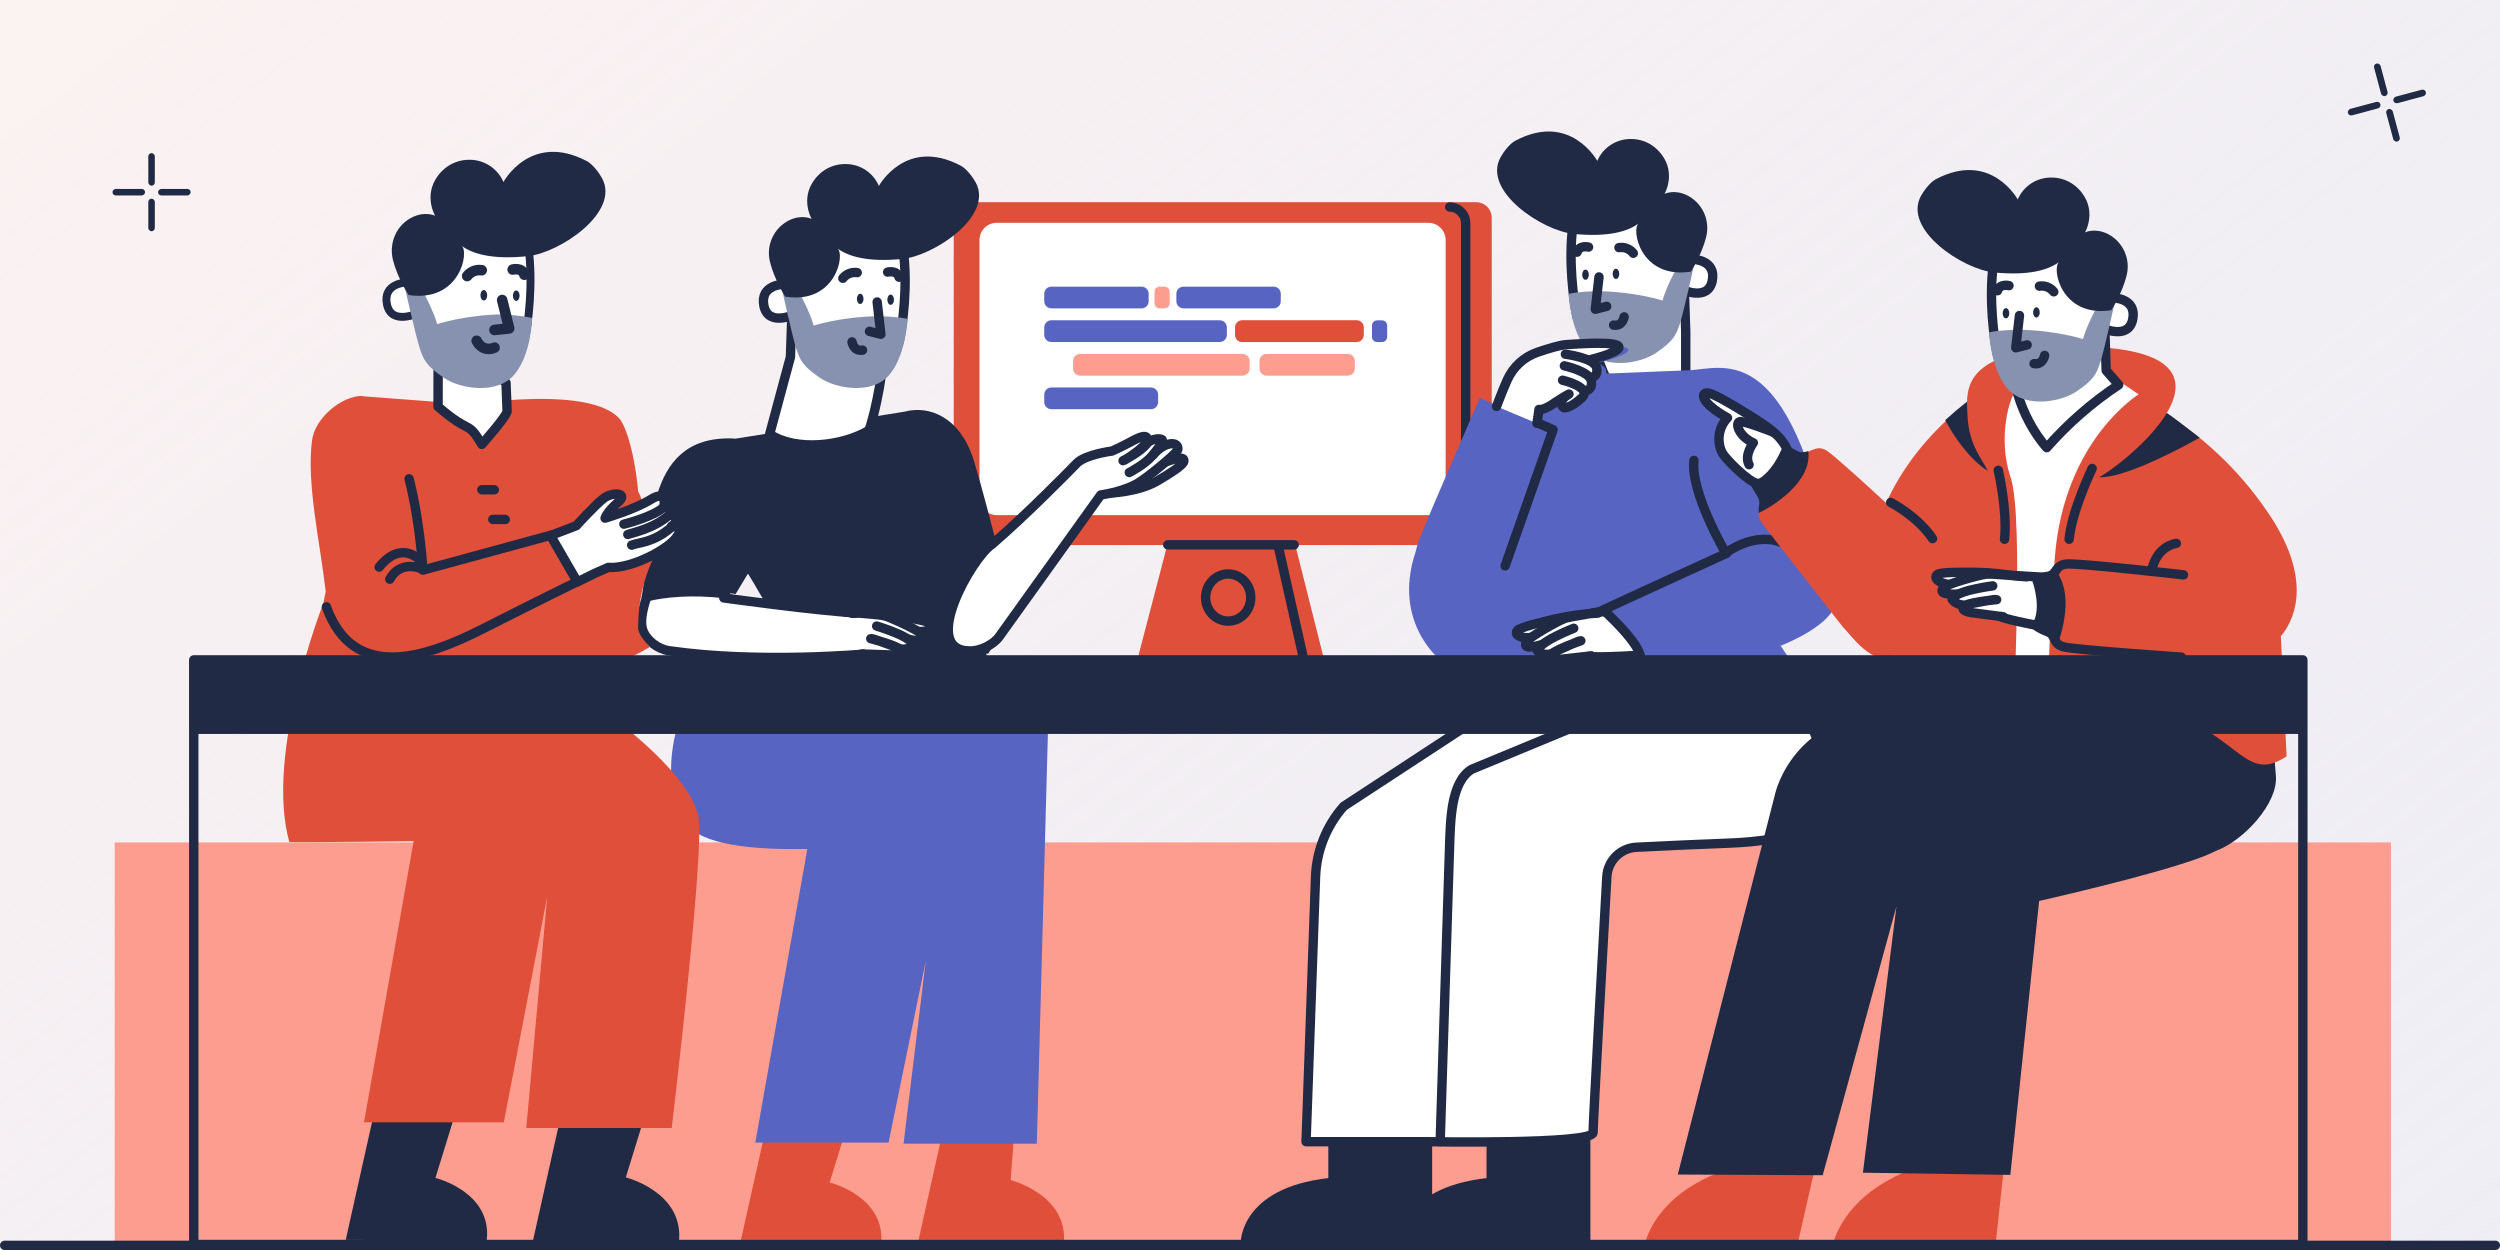 <svg width="800" height="400" viewBox="0 0 800 400" fill="none" xmlns="http://www.w3.org/2000/svg">
<rect x="0" y="0" width="800" height="400" fill="#333333" stroke="none"/>
<g clip-path="url(#clip0_41_2147)">
<rect width="800" height="400" fill="#F3F3F3"/>
<ellipse opacity="0.68" cx="404" cy="196.5" rx="458" ry="458.5" fill="url(#paint0_linear_41_2147)"/>
<rect x="61" y="60.459" width="2.083" height="10.417" rx="1.042" transform="rotate(90 61 60.459)" fill="#202A44"/>
<rect x="46.416" y="60.459" width="2.083" height="10.417" rx="1.042" transform="rotate(90 46.416 60.459)" fill="#202A44"/>
<rect x="49.541" y="74" width="2.083" height="10.417" rx="1.042" transform="rotate(-180 49.541 74)" fill="#202A44"/>
<rect x="49.541" y="59.416" width="2.083" height="10.417" rx="1.042" transform="rotate(-180 49.541 59.416)" fill="#202A44"/>
<rect x="776.002" y="28.431" width="2.152" height="10.758" rx="1.076" transform="rotate(75 776.002 28.431)" fill="#202A44"/>
<rect x="761.453" y="32.329" width="2.152" height="10.758" rx="1.076" transform="rotate(75 761.453 32.329)" fill="#202A44"/>
<rect x="768.191" y="45.002" width="2.152" height="10.758" rx="1.076" transform="rotate(165 768.191 45.002)" fill="#202A44"/>
<rect x="764.293" y="30.454" width="2.152" height="10.758" rx="1.076" transform="rotate(165 764.293 30.454)" fill="#202A44"/>
<g clip-path="url(#clip1_41_2147)">
<path d="M765.105 269.569H36.705V398.347H765.105V269.569Z" fill="#FC9D8F"/>
<path d="M472.425 64.713H310.117C308.816 64.716 307.568 65.232 306.646 66.15C305.723 67.067 305.201 68.312 305.191 69.614V169.507C305.195 170.812 305.716 172.062 306.639 172.984C307.562 173.906 308.813 174.426 310.117 174.428H373.528L363.956 211.107H423.717L414.491 174.428H472.425C473.73 174.426 474.98 173.906 475.903 172.984C476.826 172.062 477.347 170.812 477.351 169.507V69.614C477.342 68.312 476.819 67.067 475.896 66.15C474.974 65.232 473.726 64.716 472.425 64.713V64.713Z" fill="#E04F39"/>
<path d="M457.097 71.306H318.938C315.897 71.306 313.432 73.771 313.432 76.812V159.325C313.432 162.366 315.897 164.832 318.938 164.832H457.097C460.138 164.832 462.604 162.366 462.604 159.325V76.812C462.604 73.771 460.138 71.306 457.097 71.306Z" fill="white"/>
<path d="M393.02 198.752C397.01 198.752 400.244 195.376 400.244 191.213C400.244 187.049 397.01 183.674 393.02 183.674C389.031 183.674 385.797 187.049 385.797 191.213C385.797 195.376 389.031 198.752 393.02 198.752Z" stroke="#202A44" stroke-width="3.004" stroke-linecap="round" stroke-linejoin="round"/>
<path d="M408.986 174.558L416.976 210.07" stroke="#202A44" stroke-width="3.004" stroke-linecap="round" stroke-linejoin="round"/>
<path d="M373.684 174.343H414.127" stroke="#202A44" stroke-width="3.004" stroke-linecap="round" stroke-linejoin="round"/>
<path d="M463.91 66.244C465.281 66.268 466.587 66.833 467.542 67.816C468.498 68.799 469.026 70.12 469.011 71.49V169.131" stroke="#202A44" stroke-width="3.004" stroke-linecap="round" stroke-linejoin="round"/>
<path d="M372.641 91.731H371.094C370.179 91.731 369.438 92.472 369.438 93.387V97.022C369.438 97.937 370.179 98.679 371.094 98.679H372.641C373.556 98.679 374.298 97.937 374.298 97.022V93.387C374.298 92.472 373.556 91.731 372.641 91.731Z" fill="#FC9D8F"/>
<path d="M365.297 91.731H336.433C335.178 91.731 334.16 92.748 334.16 94.003V96.406C334.16 97.661 335.178 98.679 336.433 98.679H365.297C366.552 98.679 367.57 97.661 367.57 96.406V94.003C367.57 92.748 366.552 91.731 365.297 91.731Z" fill="#5764C2"/>
<path d="M368.321 123.999H336.433C335.178 123.999 334.16 125.017 334.16 126.272V128.675C334.16 129.93 335.178 130.947 336.433 130.947H368.321C369.576 130.947 370.593 129.93 370.593 128.675V126.272C370.593 125.017 369.576 123.999 368.321 123.999Z" fill="#5764C2"/>
<path d="M397.606 113.257H345.644C344.389 113.257 343.371 114.274 343.371 115.53V117.932C343.371 119.188 344.389 120.205 345.644 120.205H397.606C398.861 120.205 399.878 119.188 399.878 117.932V115.53C399.878 114.274 398.861 113.257 397.606 113.257Z" fill="#FC9D8F"/>
<path d="M431.286 113.257H405.31C404.055 113.257 403.037 114.274 403.037 115.53V117.932C403.037 119.188 404.055 120.205 405.31 120.205H431.286C432.541 120.205 433.558 119.188 433.558 117.932V115.53C433.558 114.274 432.541 113.257 431.286 113.257Z" fill="#FC9D8F"/>
<path d="M442.233 102.513H440.686C439.771 102.513 439.029 103.255 439.029 104.17V107.804C439.029 108.719 439.771 109.461 440.686 109.461H442.233C443.148 109.461 443.89 108.719 443.89 107.804V104.17C443.89 103.255 443.148 102.513 442.233 102.513Z" fill="#5764C2"/>
<path d="M390.317 102.493H336.433C335.178 102.493 334.16 103.511 334.16 104.766V107.169C334.16 108.424 335.178 109.441 336.433 109.441H390.317C391.572 109.441 392.59 108.424 392.59 107.169V104.766C392.59 103.511 391.572 102.493 390.317 102.493Z" fill="#5764C2"/>
<path d="M407.573 91.731H378.708C377.453 91.731 376.436 92.748 376.436 94.003V96.406C376.436 97.661 377.453 98.679 378.708 98.679H407.573C408.828 98.679 409.845 97.661 409.845 96.406V94.003C409.845 92.748 408.828 91.731 407.573 91.731Z" fill="#5764C2"/>
<path d="M434.127 102.473H397.489C396.225 102.473 395.201 103.497 395.201 104.76V107.173C395.201 108.437 396.225 109.461 397.489 109.461H434.127C435.391 109.461 436.415 108.437 436.415 107.173V104.76C436.415 103.497 435.391 102.473 434.127 102.473Z" fill="#E04F39"/>
<path d="M316.231 209.177L324.386 196.341C324.386 196.341 316.608 163.841 311.728 147.694C307.359 133.225 297.163 129.664 289.545 131.722L235.322 140.372C234.923 140.332 234.524 140.302 234.136 140.292C205.244 139.546 208.917 172.486 205.244 191.352C210.183 189.85 221.293 188.277 235.418 190.075C235.832 189.294 237.347 186.915 239.341 183.564C239.575 183.945 239.803 184.315 240.032 184.676C243.381 189.935 252.492 207.78 258.606 209.588L316.268 211.281L315.566 209.177C315.788 209.19 316.01 209.19 316.231 209.177Z" fill="#202A44"/>
<path d="M275.65 196.263C262.31 195.607 231.623 191.337 231.623 191.337L232.124 189.965C220.99 188.659 212.005 189.685 206.999 190.967C205.452 195.352 204.836 199.116 205.687 201.619C206.804 204.928 210.593 207.722 214.047 208.222C242.786 212.392 276.982 209.268 276.982 209.268L286.673 201.84C286.673 201.84 276.246 196.263 275.65 196.263Z" fill="white" stroke="#202A44" stroke-width="3.004" stroke-linecap="round" stroke-linejoin="round"/>
<path d="M272.736 196.262C277.239 196.111 281.745 196.364 286.202 197.018C290.337 197.654 297.371 198.72 298.076 199.666C299.738 201.894 293.406 203.01 290.412 201.168" fill="white"/>
<path d="M272.736 196.262C277.239 196.111 281.745 196.364 286.202 197.018C290.337 197.654 297.371 198.72 298.076 199.666C299.738 201.894 293.406 203.01 290.412 201.168" stroke="#202A44" stroke-width="3.004" stroke-linecap="round" stroke-linejoin="round"/>
<path d="M287.846 203.857C293.713 205.419 296.777 205.634 295.52 203.356C294.794 202.055 285.008 197.574 283.095 197.074C281.183 196.573 270.721 195.897 270.721 195.897" fill="white"/>
<path d="M287.846 203.857C293.713 205.419 296.777 205.634 295.52 203.356C294.794 202.055 285.008 197.574 283.095 197.074C281.183 196.573 270.721 195.897 270.721 195.897" stroke="#202A44" stroke-width="3.004" stroke-linecap="round" stroke-linejoin="round"/>
<path d="M280.536 200.338C282.931 201.071 285.284 201.935 287.584 202.926C290.653 204.308 292.495 205.839 292.28 206.43C292.064 207.021 289.777 208.227 287.774 207.516C284.961 205.965 278.644 204.373 278.644 204.373C279.304 204.223 283.705 206.04 286.117 206.811C288.53 207.581 290.468 209.889 284.616 209.559L275.785 209.278" fill="white"/>
<path d="M280.536 200.338C282.931 201.071 285.284 201.935 287.584 202.926C290.653 204.308 292.495 205.839 292.28 206.43C292.064 207.021 289.777 208.227 287.774 207.516C284.961 205.965 278.644 204.373 278.644 204.373C279.304 204.223 283.705 206.04 286.117 206.811C288.53 207.581 290.468 209.889 284.616 209.559L275.785 209.278" stroke="#202A44" stroke-width="3.004" stroke-linecap="round" stroke-linejoin="round"/>
<path d="M354.752 157.819C354.752 157.819 364.103 157.543 370.225 153.964C373.875 151.831 378.605 148.903 378.836 147.641C379.266 145.269 373.494 147.691 372.578 148.002" fill="white"/>
<path d="M354.752 157.819C354.752 157.819 364.103 157.543 370.225 153.964C373.875 151.831 378.605 148.903 378.836 147.641C379.266 145.269 373.494 147.691 372.578 148.002" stroke="#202A44" stroke-width="3.004" stroke-linecap="round" stroke-linejoin="round"/>
<path d="M361.374 151.21C361.374 151.21 366.38 148.597 368.593 145.959C370.805 143.321 372.312 141.253 371.902 140.727C371.491 140.202 368.643 140.282 367.131 141.794C365.224 144.517 359.377 147.42 359.377 147.42C360.023 147.325 363.812 144.722 365.669 142.99C367.526 141.258 368.357 138.059 363.261 140.637C363.261 140.637 357.835 143.556 355.823 144.337C355.823 144.337 347.312 145.408 344.549 148.271C342.697 150.204 328.245 164.936 317.407 174.217C311.139 178.272 293.979 208.168 310.288 208.298C313.662 208.423 318.008 206.205 319.735 203.737L352.238 158.398C357.439 157.562 361.149 156.231 363.642 154.894C366.871 153.137 376.707 144.988 376.893 143.916C377.393 141.058 372.522 141.143 368.928 145.703" fill="white"/>
<path d="M361.374 151.21C361.374 151.21 366.38 148.597 368.593 145.959C370.805 143.321 372.312 141.253 371.902 140.727C371.491 140.202 368.643 140.282 367.131 141.794C365.224 144.517 359.377 147.42 359.377 147.42C360.023 147.325 363.812 144.722 365.669 142.99C367.526 141.258 368.357 138.059 363.261 140.637C363.261 140.637 357.835 143.556 355.823 144.337C355.823 144.337 347.312 145.408 344.549 148.271C342.697 150.204 328.245 164.936 317.407 174.217C311.139 178.272 293.979 208.168 310.288 208.298C313.662 208.423 318.008 206.205 319.735 203.737L352.238 158.398C357.439 157.562 361.149 156.231 363.642 154.894C366.871 153.137 376.707 144.988 376.893 143.916C377.393 141.058 372.522 141.143 368.928 145.703" stroke="#202A44" stroke-width="3.004" stroke-linecap="round" stroke-linejoin="round"/>
<path d="M275.908 344.534L265.495 378.38C265.495 378.38 283.812 382.885 281.89 398.438L236.781 398.208L249.687 340.435L275.908 344.534Z" fill="#E04F39"/>
<path d="M149.759 343.087L139.347 376.932C139.347 376.932 157.664 381.438 155.741 396.991L110.633 396.761L123.538 338.987L149.759 343.087Z" fill="#202A44"/>
<path d="M326.138 341.435L323.41 377.633C323.41 377.633 342.363 382.399 340.37 398.538L293.6 398.298L306.97 338.432L326.138 341.435Z" fill="#E04F39"/>
<path d="M211.028 341.812L200.265 376.763C200.265 376.763 219.218 381.529 217.226 397.668L170.455 397.428L183.826 337.562L211.028 341.812Z" fill="#202A44"/>
<path d="M313.574 212.604H285.623L284.599 210.78L273.708 212.604H268.809L268.662 213.45L220.61 221.504C220.262 222.877 208.258 246.584 219.661 263.503C224.222 270.275 240.48 272.019 258.341 271.673L241.696 365.624H284.341L296.229 307.586L289.138 365.965H331.782L335.399 232.033C335.399 232.033 335.399 210.85 313.574 212.604Z" fill="#5764C2"/>
<path d="M171.362 212.507L174.951 212.137C185.377 216.406 197.292 213.509 208.015 206.971C206.66 205.833 204.212 202.852 204.212 201.234C204.212 190.792 206.427 181.332 214.385 169.166L198.463 179.458C198.463 179.458 210.254 168.435 204.212 157.281C203.597 149.715 201.472 138.622 198.463 134.233C189.22 123.154 150.516 129.407 150.516 129.407L116.102 126.802L115.883 126.682C109.494 126.682 100.791 133.551 99.838 140.997C98.061 154.851 102.385 173.285 104.227 189.263C103.904 190.907 103.646 192.21 103.462 193.071C103.462 193.071 84.6 241.067 92.59 269.447C92.724 269.648 132.366 269.182 132.366 269.182L116.479 359.141H161.224L175.125 286.803L168.423 360.96H214.951C214.951 360.96 225.689 271.126 223.46 261.165C218.942 240.962 171.362 212.507 171.362 212.507Z" fill="#E04F39"/>
<path d="M161.922 122.502L162.267 131.438C162.687 132.654 154.182 142.2 154.182 142.2C149.426 134.191 150.949 139.447 140.176 130.131L140.226 104.981L161.922 122.502Z" fill="white" stroke="#202A44" stroke-width="3.004" stroke-linecap="round" stroke-linejoin="round"/>
<path d="M135.023 182.047C135.023 182.047 128.225 178.938 124.73 185.346" stroke="#202A44" stroke-width="3.004" stroke-linecap="round" stroke-linejoin="round"/>
<path d="M134.438 179.329C134.438 179.329 128.516 172.531 121.332 181.466" stroke="#202A44" stroke-width="3.004" stroke-linecap="round" stroke-linejoin="round"/>
<path d="M176.531 171.234L184.396 168.231C184.396 168.231 190.553 161.438 193.271 159.4C195.989 157.363 201.336 157.613 197.736 160.762C194.137 163.91 193.622 165.808 193.622 165.808C193.622 165.808 203.093 163.049 208.299 159.801C213.62 156.482 212.464 162.178 212.464 162.178C212.464 162.178 216.469 162.729 214.932 164.792C214.932 164.792 218.011 166.554 214.932 168.321C214.932 168.321 219.297 168.781 216.799 171.389C214.982 175.104 202.377 182.142 194.643 181.571L190.318 183.474L184.866 186.162" fill="white"/>
<path d="M176.531 171.234L184.396 168.231C184.396 168.231 190.553 161.438 193.271 159.4C195.989 157.363 201.336 157.613 197.736 160.762C194.137 163.91 193.622 165.808 193.622 165.808C193.622 165.808 203.093 163.049 208.299 159.801C213.62 156.482 212.464 162.178 212.464 162.178C212.464 162.178 216.469 162.729 214.932 164.792C214.932 164.792 218.011 166.554 214.932 168.321C214.932 168.321 219.297 168.781 216.799 171.389C214.982 175.104 202.377 182.142 194.643 181.571L190.318 183.474L184.866 186.162" stroke="#202A44" stroke-width="3.004" stroke-linecap="round" stroke-linejoin="round"/>
<path d="M199.639 167.73C199.639 167.73 209.245 165.367 212.464 162.224Z" fill="white"/>
<path d="M199.639 167.73C199.639 167.73 209.245 165.367 212.464 162.224" stroke="#202A44" stroke-width="3.004" stroke-linecap="round" stroke-linejoin="round"/>
<path d="M200.896 171.034C201.938 170.574 209.607 169.162 214.468 164.472Z" fill="white"/>
<path d="M200.896 171.034C201.938 170.574 209.607 169.162 214.468 164.472" stroke="#202A44" stroke-width="3.004" stroke-linecap="round" stroke-linejoin="round"/>
<path d="M202.131 174.453C204.308 173.526 209.089 173.797 214.966 168.601Z" fill="white"/>
<path d="M202.131 174.453C204.308 173.526 209.089 173.797 214.966 168.601" stroke="#202A44" stroke-width="3.004" stroke-linecap="round" stroke-linejoin="round"/>
<path d="M130.904 153.213C134.513 167.26 135.314 182.438 135.314 182.438L176.132 171.309L184.718 186.147C184.718 186.147 174.861 190.903 154.281 201.335C136.06 210.571 113.062 218.285 104.447 194.187" stroke="#202A44" stroke-width="3.004" stroke-linecap="round" stroke-linejoin="round"/>
<path d="M508.923 350.195V397.572H447.66C447.66 397.572 447.47 380.191 475.693 376.987V351.647L508.923 350.195Z" fill="#202A44"/>
<path d="M458.287 350.195V397.572H397.029C397.029 397.572 396.834 380.191 425.063 376.987V351.647L458.287 350.195Z" fill="#202A44"/>
<path d="M476.694 227.43L429.979 258.021C424.399 264.341 421.21 272.416 420.968 280.843L417.939 365.339H456.485C456.485 365.339 509.783 366.31 509.783 362.425C509.783 359.311 512.937 302.854 514.189 280.518C514.327 278.057 515.372 275.734 517.122 273.998C518.872 272.262 521.203 271.235 523.665 271.117C532.756 270.671 546.302 270.035 552.249 269.85C598.919 268.223 586.44 248.965 580.923 235.259C578.79 229.968 576.728 224.927 575.101 221.112" fill="white"/>
<path d="M476.694 227.43L429.979 258.021C424.399 264.341 421.21 272.416 420.968 280.843L417.939 365.339H456.485C456.485 365.339 509.783 366.31 509.783 362.425C509.783 359.311 512.937 302.854 514.189 280.518C514.327 278.057 515.372 275.734 517.122 273.998C518.872 272.262 521.203 271.235 523.665 271.117C532.756 270.671 546.302 270.035 552.249 269.85C598.919 268.223 586.44 248.965 580.923 235.259C578.79 229.968 576.728 224.927 575.101 221.112" stroke="#202A44" stroke-width="3.004" stroke-linecap="round" stroke-linejoin="round"/>
<path d="M524.551 223.985L470.952 246.172C464.239 250.262 464.169 262.401 463.859 270.991L460.855 365.338" stroke="#202A44" stroke-width="3.004" stroke-linecap="round" stroke-linejoin="round"/>
<path d="M541.755 82.974C541.755 82.974 549.264 83.119 547.923 89.842C546.581 96.565 538.281 92.675 538.281 92.675L539.393 83.119L541.755 82.974Z" fill="white" stroke="#202A44" stroke-width="3.004" stroke-linecap="round" stroke-linejoin="round"/>
<path d="M520.359 61.784C518.357 61.619 504.841 60.783 503.339 72.076C501.837 83.37 503.454 95.874 504.711 101.576C505.967 107.278 531.918 104.64 533.385 104.129C534.851 103.619 536.603 101.902 536.603 101.902L540.163 84.531C540.163 84.531 541.614 63.561 520.359 61.784Z" fill="white" stroke="#202A44" stroke-width="3.004" stroke-linecap="round" stroke-linejoin="round"/>
<path d="M538.962 92.14L539.433 106.231V122.926C530.896 128.574 527.156 123.217 520.41 130.916C520.41 130.916 511.189 121.179 509.572 105.926L531.178 108.604L532.87 100.164L538.962 92.14Z" fill="white" stroke="#202A44" stroke-width="3.004" stroke-linecap="round" stroke-linejoin="round"/>
<path d="M537.586 84.394C536.299 85.641 532.85 92.825 532.009 96.174C532.009 96.174 523.499 93.36 511.255 93.17C511.255 93.17 504.592 93.3 501.934 94.071C501.934 94.071 502.509 105.935 507.911 112.092C513.312 118.25 524.741 116.518 530.097 112.823C535.453 109.129 536.344 107.367 537.606 103.417C538.867 99.467 542.111 84.735 542.111 84.735L537.586 84.394Z" fill="#8692B0"/>
<path d="M541.09 86.933C541.09 86.933 544.594 81.472 545.981 75.795C546.627 73.209 546.37 70.479 545.254 68.058C544.138 65.637 542.23 63.669 539.844 62.48C535.709 60.477 532.645 62.049 532.645 62.049C532.645 62.049 537.03 54.585 530.447 47.987C529.296 46.834 527.921 45.928 526.407 45.325C524.893 44.722 523.271 44.436 521.642 44.483C519.398 44.503 517.209 45.177 515.342 46.421C513.475 47.666 512.011 49.428 511.129 51.491C511.129 51.491 502.524 35.688 484.888 45.039C483.111 45.985 481.104 48.613 480.148 50.385C474.321 61.118 493.519 73.833 503.515 74.839C514.488 75.945 520.911 74.128 524.445 71.44C521.812 73.037 524.771 89.457 541.09 86.933Z" fill="#202A44"/>
<path d="M511.684 88.621L510.498 98.958L514.142 98.027" stroke="#202A44" stroke-width="3.004" stroke-linecap="round" stroke-linejoin="round"/>
<path d="M507.36 89.542C507.946 89.542 508.421 88.81 508.421 87.906C508.421 87.001 507.946 86.269 507.36 86.269C506.774 86.269 506.299 87.001 506.299 87.906C506.299 88.81 506.774 89.542 507.36 89.542Z" fill="#202A44"/>
<path d="M517.106 89.272C517.692 89.272 518.167 88.539 518.167 87.635C518.167 86.731 517.692 85.998 517.106 85.998C516.52 85.998 516.045 86.731 516.045 87.635C516.045 88.539 516.52 89.272 517.106 89.272Z" fill="#202A44"/>
<path d="M522.658 81.042C522.123 80.357 521.415 79.829 520.607 79.511C519.799 79.193 518.92 79.098 518.062 79.234" stroke="#202A44" stroke-width="3.004" stroke-linecap="round" stroke-linejoin="round"/>
<path d="M508.335 79.065C508.335 79.065 505.402 78.304 504.666 80.702" stroke="#202A44" stroke-width="3.004" stroke-linecap="round" stroke-linejoin="round"/>
<path d="M519.731 101.4C519.731 101.4 519.23 104.534 516.352 104.029" stroke="#202A44" stroke-width="3.004" stroke-linecap="round" stroke-linejoin="round"/>
<path d="M588.293 189.135C574.411 106.417 551.825 118.1 540.301 118.491L514.055 119.542C514.057 119.195 514.018 118.849 513.94 118.511C513.724 117.555 512.703 116.784 511.387 116.173V116.133C514.731 115.297 521.158 113.435 521.083 111.983C520.973 109.936 508.158 110.917 504.223 111.162C502.221 111.282 498.331 112.474 495.032 113.6C492.904 114.329 490.948 115.488 489.286 117.005C487.624 118.521 486.291 120.363 485.371 122.416C484.655 124.007 482.512 129.494 481.867 131.051L473.562 127.296C473.562 127.296 457.718 163.524 454.038 172.951C453.63 174.126 453.286 175.322 453.007 176.535C445.238 199.767 461.597 211.822 461.597 211.822L541.352 212.633L532.101 220.492C530.745 222.044 575.598 218.55 577.155 218.745C577.951 218.84 573.916 212.693 569.791 206.661C579.437 202.691 588.909 196.804 588.293 189.135Z" fill="#5764C2"/>
<path d="M569.672 173.446C569.672 173.446 562.309 170.017 552.232 176.92C552.232 176.92 540.858 157.567 542.06 147.32" stroke="#202A44" stroke-width="3.004" stroke-linecap="round" stroke-linejoin="round"/>
<path d="M512.727 195.312C513.818 194.712 552.519 177.051 552.519 177.051" stroke="#202A44" stroke-width="3.004" stroke-linecap="round" stroke-linejoin="round"/>
<path d="M481.639 181.096L496.977 137.509L492.241 135.401" stroke="#202A44" stroke-width="3.004" stroke-linecap="round" stroke-linejoin="round"/>
<path d="M478.904 130.053C479.165 129.417 479.405 128.807 479.59 128.226C480.646 125.468 481.557 123.275 482.343 121.533C483.263 119.48 484.596 117.639 486.258 116.123C487.92 114.607 489.876 113.45 492.005 112.722C495.304 111.591 499.178 110.405 501.196 110.28C505.13 110.039 517.946 109.058 518.056 111.101C518.131 112.557 511.703 114.414 508.354 115.255L505.681 125.488C505.681 125.488 502.552 125.863 501.011 126.704C497.857 128.426 494.743 131.274 492.47 131.024C492.47 131.024 492.31 132.651 491.82 135.469" fill="white"/>
<path d="M478.904 130.053C479.165 129.417 479.405 128.807 479.59 128.226C480.646 125.468 481.557 123.275 482.343 121.533C483.263 119.48 484.596 117.639 486.258 116.123C487.92 114.607 489.876 113.45 492.005 112.722C495.304 111.591 499.178 110.405 501.196 110.28C505.13 110.039 517.946 109.058 518.056 111.101C518.131 112.557 511.703 114.414 508.354 115.255L505.681 125.488C505.681 125.488 502.552 125.863 501.011 126.704C497.857 128.426 494.743 131.274 492.47 131.024C492.47 131.024 492.31 132.651 491.82 135.469" stroke="#202A44" stroke-width="3.004" stroke-linecap="round" stroke-linejoin="round"/>
<path d="M500.92 113.343C500.92 113.343 510.201 114.519 510.897 117.628C511.593 120.737 508.964 120.912 508.964 120.912" fill="white"/>
<path d="M500.92 113.343C500.92 113.343 510.201 114.519 510.897 117.628C511.593 120.737 508.964 120.912 508.964 120.912" stroke="#202A44" stroke-width="3.004" stroke-linecap="round" stroke-linejoin="round"/>
<path d="M500.596 117.068C500.596 117.068 508.77 118.815 509.231 121.969C509.692 125.123 507.058 125.103 507.058 125.103" fill="white"/>
<path d="M500.596 117.068C500.596 117.068 508.77 118.815 509.231 121.969C509.692 125.123 507.058 125.103 507.058 125.103" stroke="#202A44" stroke-width="3.004" stroke-linecap="round" stroke-linejoin="round"/>
<path d="M500.025 121.673C500.025 121.673 509.822 123.936 506.067 127.395C502.313 130.854 500.425 130.473 500.425 130.473C500.425 130.473 497.742 128.766 502.072 126.113" fill="white"/>
<path d="M500.025 121.673C500.025 121.673 509.822 123.936 506.067 127.395C502.313 130.854 500.425 130.473 500.425 130.473C500.425 130.473 497.742 128.766 502.072 126.113" stroke="#202A44" stroke-width="3.004" stroke-linecap="round" stroke-linejoin="round"/>
<path d="M513.346 195.448L508.295 196.409C507.685 196.525 497.402 203.062 497.402 203.062L508.015 209.915C508.015 209.915 508.791 210.686 524.855 209.655C523.709 205.63 517.726 199.513 513.346 195.448Z" fill="white" stroke="#202A44" stroke-width="3.004" stroke-linecap="round" stroke-linejoin="round"/>
<path d="M511.304 196.199C506.648 196.419 502.02 197.055 497.478 198.101C493.263 199.103 486.099 200.795 485.463 201.831C483.962 204.264 490.56 204.89 493.473 202.747" fill="white"/>
<path d="M511.304 196.199C506.648 196.419 502.02 197.055 497.478 198.101C493.263 199.103 486.099 200.795 485.463 201.831C483.962 204.264 490.56 204.89 493.473 202.747" stroke="#202A44" stroke-width="3.004" stroke-linecap="round" stroke-linejoin="round"/>
<path d="M496.377 205.275C490.455 207.377 487.316 207.858 488.423 205.415C489.058 204.008 498.775 198.572 500.712 197.906C502.65 197.24 513.372 195.658 513.372 195.658" fill="white"/>
<path d="M496.377 205.275C490.455 207.377 487.316 207.858 488.423 205.415C489.058 204.008 498.775 198.572 500.712 197.906C502.65 197.24 513.372 195.658 513.372 195.658" stroke="#202A44" stroke-width="3.004" stroke-linecap="round" stroke-linejoin="round"/>
<path d="M503.595 201.051C501.188 202.007 498.835 203.093 496.546 204.305C493.498 205.987 491.725 207.724 491.996 208.309C492.266 208.895 494.709 209.956 496.711 209.055C499.485 207.218 505.862 205.051 505.862 205.051C505.171 204.955 500.786 207.198 498.353 208.189C495.92 209.18 494.123 211.728 500.14 210.897L509.241 209.866" fill="white"/>
<path d="M503.595 201.051C501.188 202.007 498.835 203.093 496.546 204.305C493.498 205.987 491.725 207.724 491.996 208.309C492.266 208.895 494.709 209.956 496.711 209.055C499.485 207.218 505.862 205.051 505.862 205.051C505.171 204.955 500.786 207.198 498.353 208.189C495.92 209.18 494.123 211.728 500.14 210.897L509.241 209.866" stroke="#202A44" stroke-width="3.004" stroke-linecap="round" stroke-linejoin="round"/>
<path d="M615.632 331.869L616.303 372.722C616.303 372.722 592.775 378.229 586.562 397.807L638.624 397.767L646.914 321.952L615.632 331.869Z" fill="#E04F39"/>
<path d="M560.412 333.925L554.45 373.763C554.45 373.763 532.334 379.089 526.477 397.466L575.39 397.431L590.883 329.225L560.412 333.925Z" fill="#E04F39"/>
<path d="M728.31 248.634L725.807 216.767L628.887 216.606L627.04 227.509L612.057 227.109C574.107 225.387 568.045 254.011 568.045 254.011L536.883 375.846L583.263 376.071L606.866 290.039L596.133 375.265L643.304 375.966L652.525 288.307C663.643 285.774 699.751 277.294 708.992 272.323C718.353 268.848 728.751 257.004 728.31 248.634Z" fill="#202A44"/>
<path d="M726.894 165.756C718.193 152.355 706.708 140.986 693.219 132.422C699.071 122.876 698.034 113.174 673.42 111.222C633.578 109.825 629.513 120.508 629.448 128.833C616.312 139.28 608.308 150.433 603.562 160.981C597.845 155.7 587.278 146.023 584.58 144.226C580.825 141.723 578.442 146.133 575.414 144.591C572.385 143.05 571.349 142.589 571.349 142.589C571.349 142.589 568.716 151.905 561.252 154.438C561.252 154.438 561.402 155.83 563.074 158.753C564.746 161.677 561.137 163.759 563.81 167.358C566.483 170.958 589.701 200.628 589.701 200.628C592.499 203.396 598.997 213.143 606.075 210.179V209.543L606.361 209.909L656.47 210.149L655.128 218.449C718.619 224.536 714.138 253.421 731.719 242.042L729.867 203.616C735.874 196.388 738.377 183.533 726.894 165.756Z" fill="#E04F39"/>
<path d="M678.031 121.919L684.373 126.189C684.373 126.189 660.675 140.661 657.582 177.9C655.524 202.64 655.079 231.364 655.079 231.364L644.066 232.916C644.066 232.916 647.72 165.335 643.4 152.771C639.08 140.206 643.029 126.064 645.953 123.776C648.876 121.488 678.031 121.919 678.031 121.919Z" fill="white"/>
<path d="M561.762 134.119C561.382 133.864 549.973 126.61 547.01 125.844C544.046 125.078 543.651 128.623 552.807 133.704C551.426 135.141 550.515 136.965 550.197 138.932C549.879 140.9 550.167 142.917 551.024 144.717C551.875 146.654 559.64 154.363 562.308 154.674C564.976 154.984 574.948 152.371 572.85 146.163C570.753 139.956 567.174 137.738 561.762 134.119Z" fill="white" stroke="#202A44" stroke-width="3.004" stroke-linecap="round" stroke-linejoin="round"/>
<path d="M567.425 138.284C567.425 138.284 557.568 134.389 556.567 134.955C555.175 135.751 556.717 139.765 561.072 141.708C561.072 141.708 558.039 145.647 559.711 148.716" fill="white"/>
<path d="M567.425 138.284C567.425 138.284 557.568 134.389 556.567 134.955C555.175 135.751 556.717 139.765 561.072 141.708C561.072 141.708 558.039 145.647 559.711 148.716" stroke="#202A44" stroke-width="3.004" stroke-linecap="round" stroke-linejoin="round"/>
<path d="M562.279 158.718C560.306 155.759 560.006 154.418 560.006 154.418C567.149 152.811 570.709 142.233 570.709 142.233C570.709 142.233 572.105 142.579 575.284 144.371C576.565 145.092 577.737 144.516 578.653 144.371C579.93 154.263 567.219 162.017 562.854 164.149C562.324 162.112 563.78 160.966 562.279 158.718Z" fill="#202A44"/>
<path d="M646.324 184.624C641.752 183.719 637.108 183.224 632.447 183.147C628.112 183.107 620.754 183.022 619.878 183.868C617.81 185.87 624.088 188.068 627.452 186.691" fill="white"/>
<path d="M646.324 184.624C641.752 183.719 637.108 183.224 632.447 183.147C628.112 183.107 620.754 183.022 619.878 183.868C617.81 185.87 624.088 188.068 627.452 186.691" stroke="#202A44" stroke-width="3.004" stroke-linecap="round" stroke-linejoin="round"/>
<path d="M655.749 184.815C652.745 184.629 648.58 184.384 643.354 184.104C642.733 184.069 631.18 187.943 631.18 187.943L639.835 197.149C639.835 197.149 640.336 197.995 654.007 200.533" fill="white"/>
<path d="M655.749 184.815C652.745 184.629 648.58 184.384 643.354 184.104C642.733 184.069 631.18 187.943 631.18 187.943L639.835 197.149C639.835 197.149 640.336 197.995 654.007 200.533" stroke="#202A44" stroke-width="3.004" stroke-linecap="round" stroke-linejoin="round"/>
<path d="M629.65 189.855C623.397 190.471 620.234 190.181 621.896 188.073C622.852 186.862 633.589 183.923 635.632 183.728C637.674 183.533 648.462 184.594 648.462 184.594" fill="white"/>
<path d="M629.65 189.855C623.397 190.471 620.234 190.181 621.896 188.073C622.852 186.862 633.589 183.923 635.632 183.728C637.674 183.533 648.462 184.594 648.462 184.594" stroke="#202A44" stroke-width="3.004" stroke-linecap="round" stroke-linejoin="round"/>
<path d="M637.674 187.478C635.108 187.828 632.563 188.316 630.05 188.939C626.686 189.84 624.543 191.102 624.674 191.718C624.804 192.333 626.911 193.965 629.074 193.575C632.208 192.458 638.92 191.888 638.92 191.888C638.27 191.627 633.474 192.749 630.881 193.129C628.288 193.51 625.925 195.547 631.962 196.188L641.043 197.374" fill="white"/>
<path d="M637.674 187.478C635.108 187.828 632.563 188.316 630.05 188.939C626.686 189.84 624.543 191.102 624.674 191.718C624.804 192.333 626.911 193.965 629.074 193.575C632.208 192.458 638.92 191.888 638.92 191.888C638.27 191.627 633.474 192.749 630.881 193.129C628.288 193.51 625.925 195.547 631.962 196.188L641.043 197.374" stroke="#202A44" stroke-width="3.004" stroke-linecap="round" stroke-linejoin="round"/>
<path d="M654.853 202.62C651.885 201.499 650.934 200.618 650.934 200.618C654.783 194.611 650.934 184.649 650.934 184.649C650.934 184.649 651.935 184.384 655.059 183.753C655.545 183.66 656.007 183.467 656.414 183.186C656.822 182.905 657.167 182.543 657.426 182.121C663.814 189.36 659.979 202.08 658.277 206.69C656.781 205.359 657.106 203.466 654.853 202.62Z" fill="#202A44"/>
<path d="M696.428 173.887C696.428 173.887 690.081 174.507 688.469 182.842" stroke="#202A44" stroke-width="3.004" stroke-linecap="round" stroke-linejoin="round"/>
<path d="M669.491 149.913C669.491 149.913 662.983 163.399 662.117 172.565" stroke="#202A44" stroke-width="3.004" stroke-linecap="round" stroke-linejoin="round"/>
<path d="M639.443 150.503C639.443 150.503 642.447 163.408 641.446 172.564" stroke="#202A44" stroke-width="3.004" stroke-linecap="round" stroke-linejoin="round"/>
<path d="M698.04 210.279C698.04 210.279 664.24 207.981 660.451 207.01C656.661 206.039 658.063 203.266 655.32 202.209C652.576 201.153 651.695 200.307 651.695 200.307C655.255 194.63 651.695 185.224 651.695 185.224C651.695 185.224 652.631 184.969 655.51 184.378C658.388 183.787 657.457 180.819 661.357 180.479C665.256 180.138 698.716 183.953 698.716 183.953" stroke="#202A44" stroke-width="3.004" stroke-linecap="round" stroke-linejoin="round"/>
<path d="M605.014 160.786C605.014 160.786 613.459 165.056 618.41 172.34" stroke="#202A44" stroke-width="3.004" stroke-linecap="round" stroke-linejoin="round"/>
<path d="M693.389 132.142C687.642 141.748 674.752 151.274 671.733 152.666C671.732 152.679 671.732 152.693 671.733 152.706C680.348 153.127 700.467 142.008 703.866 140.056C699.691 136.932 696.227 134.019 693.389 132.142Z" fill="#202A44"/>
<path d="M629.627 133.298C629.567 131.886 629.417 130.259 629.447 128.537H629.422C626.959 130.479 624.641 132.447 622.469 134.439C625.072 139.485 630.348 147.134 636.105 150.688C634.383 147.094 630.018 142.313 629.627 133.298Z" fill="#202A44"/>
<path d="M676.302 95.308C676.302 95.308 683.811 95.453 682.47 102.176C681.128 108.899 672.828 105.009 672.828 105.009L673.939 95.453L676.302 95.308Z" fill="white" stroke="#202A44" stroke-width="3.004" stroke-linecap="round" stroke-linejoin="round"/>
<path d="M654.906 74.118C652.904 73.953 639.388 73.117 637.886 84.41C636.384 95.704 638.001 108.208 639.258 113.91C640.514 119.612 666.465 116.974 667.932 116.463C669.398 115.953 671.15 114.236 671.15 114.236L674.71 96.865C674.71 96.865 676.161 75.895 654.906 74.118Z" fill="white" stroke="#202A44" stroke-width="3.004" stroke-linecap="round" stroke-linejoin="round"/>
<path d="M673.509 104.474L673.98 118.565L677.984 123.141C669.447 128.789 661.703 135.551 654.957 143.25C654.957 143.25 645.736 133.513 644.119 118.26L665.725 120.938L667.417 112.498L673.509 104.474Z" fill="white" stroke="#202A44" stroke-width="3.004" stroke-linecap="round" stroke-linejoin="round"/>
<path d="M672.133 96.728C670.846 97.975 667.397 105.159 666.556 108.508C666.556 108.508 658.046 105.694 645.802 105.504C645.802 105.504 639.139 105.634 636.48 106.405C636.48 106.405 637.056 118.269 642.458 124.426C647.859 130.584 659.288 128.852 664.644 125.157C670 121.463 670.891 119.701 672.153 115.751C673.414 111.801 676.658 97.069 676.658 97.069L672.133 96.728Z" fill="#8692B0"/>
<path d="M675.637 99.267C675.637 99.267 679.141 93.806 680.528 88.129C681.173 85.543 680.917 82.813 679.801 80.392C678.685 77.971 676.777 76.003 674.39 74.813C670.256 72.811 667.192 74.383 667.192 74.383C667.192 74.383 671.577 66.919 664.994 60.321C663.843 59.167 662.468 58.261 660.954 57.659C659.439 57.056 657.818 56.77 656.189 56.817C653.945 56.837 651.756 57.511 649.889 58.755C648.022 60 646.558 61.762 645.676 63.825C645.676 63.825 637.071 48.022 619.435 57.373C617.658 58.319 615.651 60.947 614.695 62.719C608.868 73.452 628.065 86.167 638.062 87.173C649.035 88.279 655.458 86.462 658.992 83.774C656.359 85.371 659.318 101.79 675.637 99.267Z" fill="#202A44"/>
<path d="M646.231 100.955L645.045 111.292L648.689 110.361" stroke="#202A44" stroke-width="3.004" stroke-linecap="round" stroke-linejoin="round"/>
<path d="M641.907 101.876C642.493 101.876 642.968 101.144 642.968 100.239C642.968 99.335 642.493 98.603 641.907 98.603C641.321 98.603 640.846 99.335 640.846 100.239C640.846 101.144 641.321 101.876 641.907 101.876Z" fill="#202A44"/>
<path d="M651.653 101.606C652.239 101.606 652.714 100.873 652.714 99.969C652.714 99.065 652.239 98.332 651.653 98.332C651.067 98.332 650.592 99.065 650.592 99.969C650.592 100.873 651.067 101.606 651.653 101.606Z" fill="#202A44"/>
<path d="M657.205 93.376C656.67 92.691 655.962 92.163 655.154 91.845C654.345 91.527 653.467 91.432 652.609 91.569" stroke="#202A44" stroke-width="3.004" stroke-linecap="round" stroke-linejoin="round"/>
<path d="M642.882 91.399C642.882 91.399 639.949 90.638 639.213 93.036" stroke="#202A44" stroke-width="3.004" stroke-linecap="round" stroke-linejoin="round"/>
<path d="M654.277 113.734C654.277 113.734 653.777 116.868 650.898 116.362" stroke="#202A44" stroke-width="3.004" stroke-linecap="round" stroke-linejoin="round"/>
<path d="M250.618 90.982C250.618 90.982 243.109 91.128 244.45 97.851C245.792 104.574 254.092 100.684 254.092 100.684L252.98 91.128L250.618 90.982Z" fill="white" stroke="#202A44" stroke-width="3.004" stroke-linecap="round" stroke-linejoin="round"/>
<path d="M272.014 69.793C274.016 69.627 287.532 68.791 289.034 80.085C290.536 91.378 288.919 103.883 287.662 109.585C286.406 115.287 260.455 112.649 258.988 112.138C257.522 111.627 255.77 109.91 255.77 109.91L252.21 92.54C252.21 92.54 250.759 71.57 272.014 69.793Z" fill="white" stroke="#202A44" stroke-width="3.004" stroke-linecap="round" stroke-linejoin="round"/>
<path d="M253.411 100.148L252.94 114.24L246.292 138.924C254.829 144.572 269.82 142.699 278.079 137.693C278.079 137.693 281.184 129.188 282.801 113.935L261.195 116.613L259.503 108.173L253.411 100.148Z" fill="white" stroke="#202A44" stroke-width="3.004" stroke-linecap="round" stroke-linejoin="round"/>
<path d="M254.787 92.403C256.074 93.65 259.523 100.833 260.364 104.182C260.364 104.182 268.874 101.369 281.118 101.179C281.118 101.179 287.781 101.309 290.439 102.08C290.439 102.08 289.864 113.944 284.462 120.101C279.061 126.259 267.632 124.526 262.276 120.832C256.92 117.138 256.029 115.376 254.767 111.426C253.506 107.476 250.262 92.744 250.262 92.744L254.787 92.403Z" fill="#8692B0"/>
<path d="M251.283 94.942C251.283 94.942 247.779 89.481 246.392 83.804C245.746 81.217 246.003 78.488 247.119 76.067C248.235 73.645 250.143 71.677 252.529 70.488C256.664 68.486 259.728 70.058 259.728 70.058C259.728 70.058 255.343 62.594 261.926 55.996C263.077 54.842 264.452 53.936 265.966 53.334C267.48 52.731 269.102 52.445 270.731 52.492C272.975 52.512 275.164 53.185 277.031 54.43C278.898 55.675 280.362 57.437 281.244 59.5C281.244 59.5 289.849 43.696 307.485 53.047C309.262 53.994 311.269 56.622 312.225 58.394C318.052 69.127 298.855 81.842 288.858 82.848C277.885 83.954 271.462 82.137 267.928 79.449C270.561 81.046 267.602 97.465 251.283 94.942Z" fill="#202A44"/>
<path d="M280.689 96.63L281.875 106.967L278.231 106.036" stroke="#202A44" stroke-width="3.004" stroke-linecap="round" stroke-linejoin="round"/>
<path d="M285.013 97.551C284.427 97.551 283.952 96.818 283.952 95.914C283.952 95.01 284.427 94.277 285.013 94.277C285.599 94.277 286.074 95.01 286.074 95.914C286.074 96.818 285.599 97.551 285.013 97.551Z" fill="#202A44"/>
<path d="M275.267 97.281C274.681 97.281 274.206 96.548 274.206 95.644C274.206 94.74 274.681 94.007 275.267 94.007C275.853 94.007 276.328 94.74 276.328 95.644C276.328 96.548 275.853 97.281 275.267 97.281Z" fill="#202A44"/>
<path d="M269.715 89.05C270.25 88.366 270.958 87.838 271.766 87.52C272.574 87.202 273.453 87.106 274.311 87.243" stroke="#202A44" stroke-width="3.004" stroke-linecap="round" stroke-linejoin="round"/>
<path d="M284.038 87.074C284.038 87.074 286.971 86.313 287.707 88.711" stroke="#202A44" stroke-width="3.004" stroke-linecap="round" stroke-linejoin="round"/>
<path d="M272.642 109.409C272.642 109.409 273.143 112.543 276.021 112.037" stroke="#202A44" stroke-width="3.004" stroke-linecap="round" stroke-linejoin="round"/>
<path d="M736.91 211.17H62.004V398.247H736.91V211.17Z" stroke="#202A44" stroke-width="3.004" stroke-linecap="round" stroke-linejoin="round"/>
<path d="M737.722 210.78H60.723V234.859H737.722V210.78Z" fill="#202A44"/>
<path d="M1.502 398.509H798.498" stroke="#202A44" stroke-width="3.004" stroke-linecap="round" stroke-linejoin="round"/>
<rect x="152.682" y="155.214" width="7.008" height="3.004" rx="1.502" fill="#202A44"/>
<rect x="156.186" y="164.725" width="7.008" height="3.004" rx="1.502" fill="#202A44"/>
<path d="M130.068 90.388C130.068 90.388 122.407 90.57 123.822 97.403C125.238 104.235 133.646 100.245 133.646 100.245L132.475 90.526L130.068 90.388Z" fill="white" stroke="#202A44" stroke-width="2.534" stroke-linecap="round" stroke-linejoin="round"/>
<path d="M151.747 68.733C153.76 68.558 167.557 67.638 169.115 79.137C170.672 90.635 169.115 103.36 167.849 109.171C166.583 114.982 140.168 112.407 138.665 111.896C137.162 111.385 135.382 109.638 135.382 109.638L131.683 91.985C131.683 91.985 130.114 70.623 151.747 68.733Z" fill="white" stroke="#202A44" stroke-width="2.534" stroke-linecap="round" stroke-linejoin="round"/>
<path d="M134.162 91.661C135.474 92.934 139.019 100.293 139.892 103.728C139.892 103.728 148.571 100.786 161.021 100.573C161.021 100.573 167.601 101.016 170.311 101.796C170.311 101.796 169.989 113.637 164.511 119.963C159.033 126.289 147.388 124.575 141.91 120.809C136.432 117.043 135.526 115.237 134.243 111.187C132.96 107.138 129.56 92.036 129.56 92.036L134.162 91.661Z" fill="#8692B0"/>
<path d="M130.749 94.411C130.749 94.411 127.137 88.87 125.725 83.102C124.401 77.678 126.9 71.976 131.927 69.524C136.122 67.467 139.248 69.05 139.248 69.05C139.248 69.05 134.754 61.47 141.437 54.728C142.603 53.554 143.995 52.63 145.529 52.011C147.063 51.392 148.706 51.091 150.36 51.127C152.647 51.139 154.882 51.818 156.789 53.081C158.696 54.344 160.193 56.136 161.096 58.237C161.096 58.237 169.786 42.11 187.778 51.554C189.602 52.506 191.645 55.177 192.629 56.975C198.605 67.876 179.132 80.903 168.95 81.968C157.784 83.142 151.239 81.318 147.628 78.601C150.313 80.184 147.369 96.91 130.749 94.411Z" fill="#202A44"/>
<path d="M152.534 109.046C152.534 109.046 154.27 112.898 158.254 111.257" stroke="#202A44" stroke-width="3.378" stroke-linecap="round" stroke-linejoin="round"/>
<path d="M160.692 96.005L162.932 105.092L158.229 105.585" stroke="#202A44" stroke-width="3.378" stroke-linecap="round" stroke-linejoin="round"/>
<path d="M164.124 94.628C164.12 93.708 164.598 92.959 165.193 92.957C165.787 92.954 166.272 93.698 166.276 94.619C166.28 95.54 165.801 96.288 165.207 96.291C164.613 96.293 164.128 95.549 164.124 94.628Z" fill="#202A44"/>
<path d="M153.747 94.49C153.743 93.569 154.221 92.821 154.816 92.818C155.41 92.815 155.895 93.56 155.899 94.48C155.903 95.401 155.424 96.15 154.83 96.152C154.236 96.155 153.751 95.41 153.747 94.49Z" fill="#202A44"/>
<path d="M149.487 88.337C150.027 87.638 150.746 87.096 151.567 86.769C152.389 86.442 153.283 86.341 154.156 86.477" stroke="#202A44" stroke-width="3.378" stroke-linecap="round" stroke-linejoin="round"/>
<path d="M164.054 86.261C164.054 86.261 167.038 85.47 167.797 87.91" stroke="#202A44" stroke-width="3.378" stroke-linecap="round" stroke-linejoin="round"/>
</g>
</g>
<defs>
<linearGradient id="paint0_linear_41_2147" x1="-101.132" y1="-231.228" x2="730.836" y2="858.751" gradientUnits="userSpaceOnUse">
<stop offset="0.204" stop-color="#FEF1F1"/>
<stop offset="1" stop-color="#DDE1F9" stop-opacity="0.34"/>
</linearGradient>
<clipPath id="clip0_41_2147">
<rect width="800" height="400" fill="white"/>
</clipPath>
<clipPath id="clip1_41_2147">
<rect width="800" height="400" fill="white"/>
</clipPath>
</defs>
</svg>
